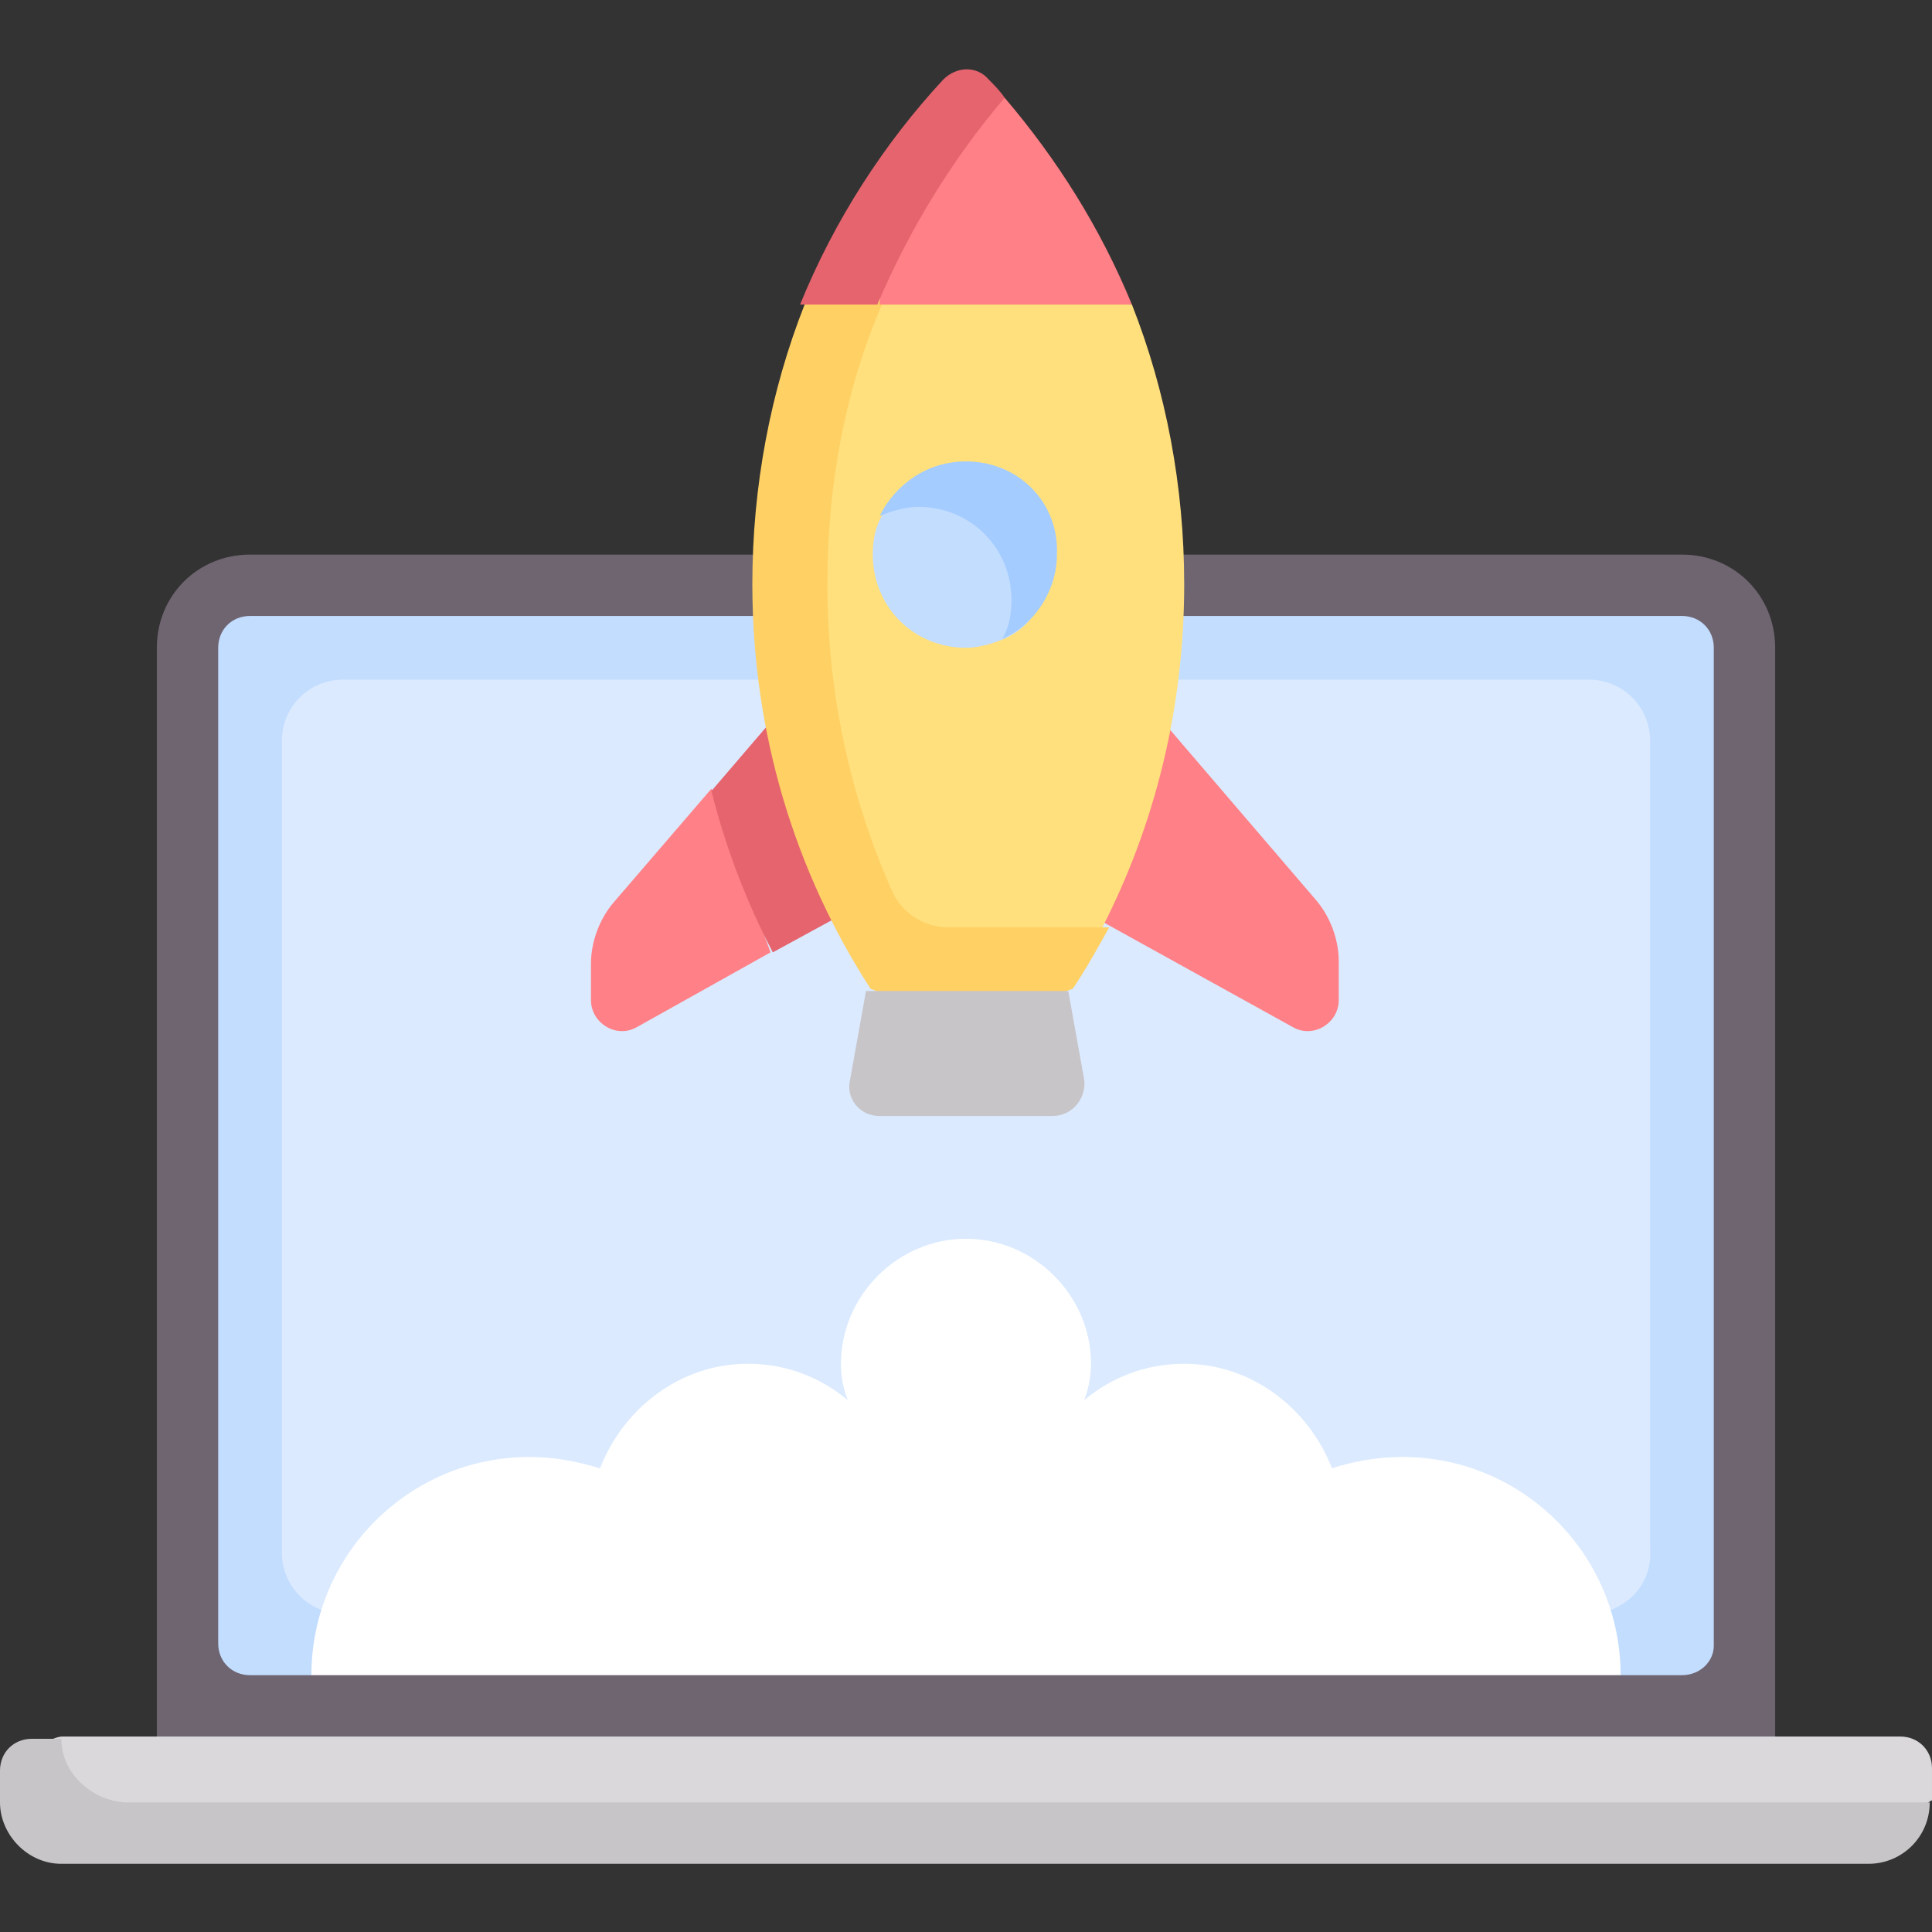 <svg xmlns="http://www.w3.org/2000/svg" xmlns:xlink="http://www.w3.org/1999/xlink" id="Capa_1" x="0px" y="0px" width="85px" height="85px" viewBox="0 0 85 85" style="enable-background:new 0 0 85 85;" xml:space="preserve"><rect x="0" y="0" width="85" height="85" fill="#333333" stroke="none"/><style type="text/css">	.st0{fill:#6F6571;}	.st1{fill:#C3DDFF;}	.st2{fill:#DBEAFF;}	.st3{fill:#FF8086;}	.st4{fill:#E5646E;}	.st5{fill:#DAD8DB;}	.st6{fill:#FFE07D;}	.st7{fill:#FFD064;}	.st8{fill:#C8C5C9;}	.st9{fill:#FFFFFF;}	.st10{fill:#A4CCFF;}</style><g>	<path class="st0" d="M6.9,79.2V28.5c0-2.3,1.8-4.1,4.1-4.1H74c2.3,0,4.1,1.8,4.1,4.1v50.7"></path>	<path class="st1" d="M74,73.7h-2.7l-1.6-1.5H15.8l-2.1,1.5H11c-0.8,0-1.4-0.6-1.4-1.4V28.5c0-0.8,0.6-1.4,1.4-1.4H74  c0.8,0,1.4,0.6,1.4,1.4v43.9C75.4,73.1,74.8,73.7,74,73.7z"></path>	<path class="st2" d="M69.9,71H15.1c-1.5,0-2.7-1.2-2.7-2.7V32.6c0-1.5,1.2-2.7,2.7-2.7h54.8c1.5,0,2.7,1.2,2.7,2.7v35.6  C72.7,69.8,71.4,71,69.9,71z"></path>	<path class="st3" d="M31.3,34.7l-4.3,5c-0.6,0.7-1,1.7-1,2.7V44c0,1,1.1,1.7,2,1.2l5.9-3.3L31.3,34.7z"></path>	<path class="st4" d="M34,41.9l4.4-2.4l-4.1-8.2l-3,3.5C31.9,37.2,32.8,39.6,34,41.9z"></path>	<path class="st3" d="M50.7,31.2l7.2,8.4c0.6,0.7,1,1.7,1,2.7V44c0,1-1.1,1.7-2,1.2l-10.3-5.7L50.7,31.2z"></path>	<path class="st5" d="M1.4,77.8v3h80.9l2.7-1.6v-1.4c0-0.8-0.6-1.4-1.4-1.4H2.7C2,76.5,1.4,77.1,1.4,77.8z"></path>	<path class="st6" d="M49.8,13.4l-12-2.1c-2.1,4.3-3.3,9.2-3.3,14.4c0,6.6,1.9,12.7,5.2,17.8l8.8-2.7c2.3-4.5,3.6-9.6,3.6-15.1  C52.1,21.4,51.3,17.2,49.8,13.4z"></path>	<path class="st7" d="M41.7,40.8c-1.1,0-2.1-0.7-2.5-1.7c-1.8-4.1-2.8-8.6-2.8-13.4c0-4.4,0.8-8.6,2.4-12.3l-0.8-0.8l-2.6,0.8  c-1.5,3.8-2.3,8-2.3,12.3c0,6.6,1.9,12.7,5.2,17.8l4.2,1.7l4.7-1.7c0.6-0.9,1.1-1.8,1.6-2.7H41.7z"></path>	<path class="st8" d="M46.3,49.1h-7.6c-0.9,0-1.5-0.8-1.3-1.6l0.7-3.9h8.9l0.7,3.9C47.8,48.3,47.2,49.1,46.3,49.1z"></path>	<path class="st1" d="M46.2,24.3c0,1.7-0.5,3.1-2,3.8c-0.5,0.2-1.1,0.4-1.7,0.4c-2.3,0-4.1-1.8-4.1-4.1c0-0.6,0.1-1.2,0.4-1.7  c0.6-1.4,2.1-2,3.8-2C44.8,20.7,46.2,22.1,46.2,24.3z"></path>	<path class="st8" d="M2.7,76.5H1.4c-0.8,0-1.4,0.6-1.4,1.4v1.4C0,80.7,1.2,82,2.7,82h79.5c1.5,0,2.7-1.2,2.7-2.7H5.5  C4,79.2,2.7,78,2.7,76.5L2.7,76.5z"></path>	<path class="st0" d="M78.1,79.2H6.9"></path>	<path class="st9" d="M61.7,64.1c-1.1,0-2.2,0.2-3.1,0.5C57.6,62,55.1,60,52.1,60c-1.7,0-3.2,0.6-4.4,1.6c0.2-0.5,0.3-1.1,0.3-1.6  c0-3-2.5-5.5-5.5-5.5S37,57,37,60c0,0.6,0.1,1.1,0.3,1.6c-1.2-1-2.7-1.6-4.4-1.6c-3,0-5.5,2-6.5,4.6c-1-0.3-2-0.5-3.1-0.5  c-5.3,0-9.6,4.3-9.6,9.6h57.6C71.3,68.4,67,64.1,61.7,64.1z"></path>	<path class="st3" d="M44.2,4.3c0,0-5.3,1.8-5.5,9.1l11.1,0C48.4,10,46.5,7,44.2,4.3z"></path>	<path class="st4" d="M44.2,4.3C44,4,43.7,3.7,43.5,3.5c-0.5-0.6-1.4-0.6-2,0c-2.6,2.8-4.8,6.2-6.3,9.9l3.4,0  C40,10.1,41.9,7,44.2,4.3z"></path>	<path class="st10" d="M42.5,20.3c-1.7,0-3.1,1-3.8,2.4c0.5-0.2,1.1-0.4,1.7-0.4c2.3,0,4.1,1.8,4.1,4.1c0,0.6-0.1,1.2-0.4,1.7  c1.4-0.6,2.4-2.1,2.4-3.7C46.6,22.1,44.8,20.3,42.5,20.3L42.5,20.3z"></path></g></svg>